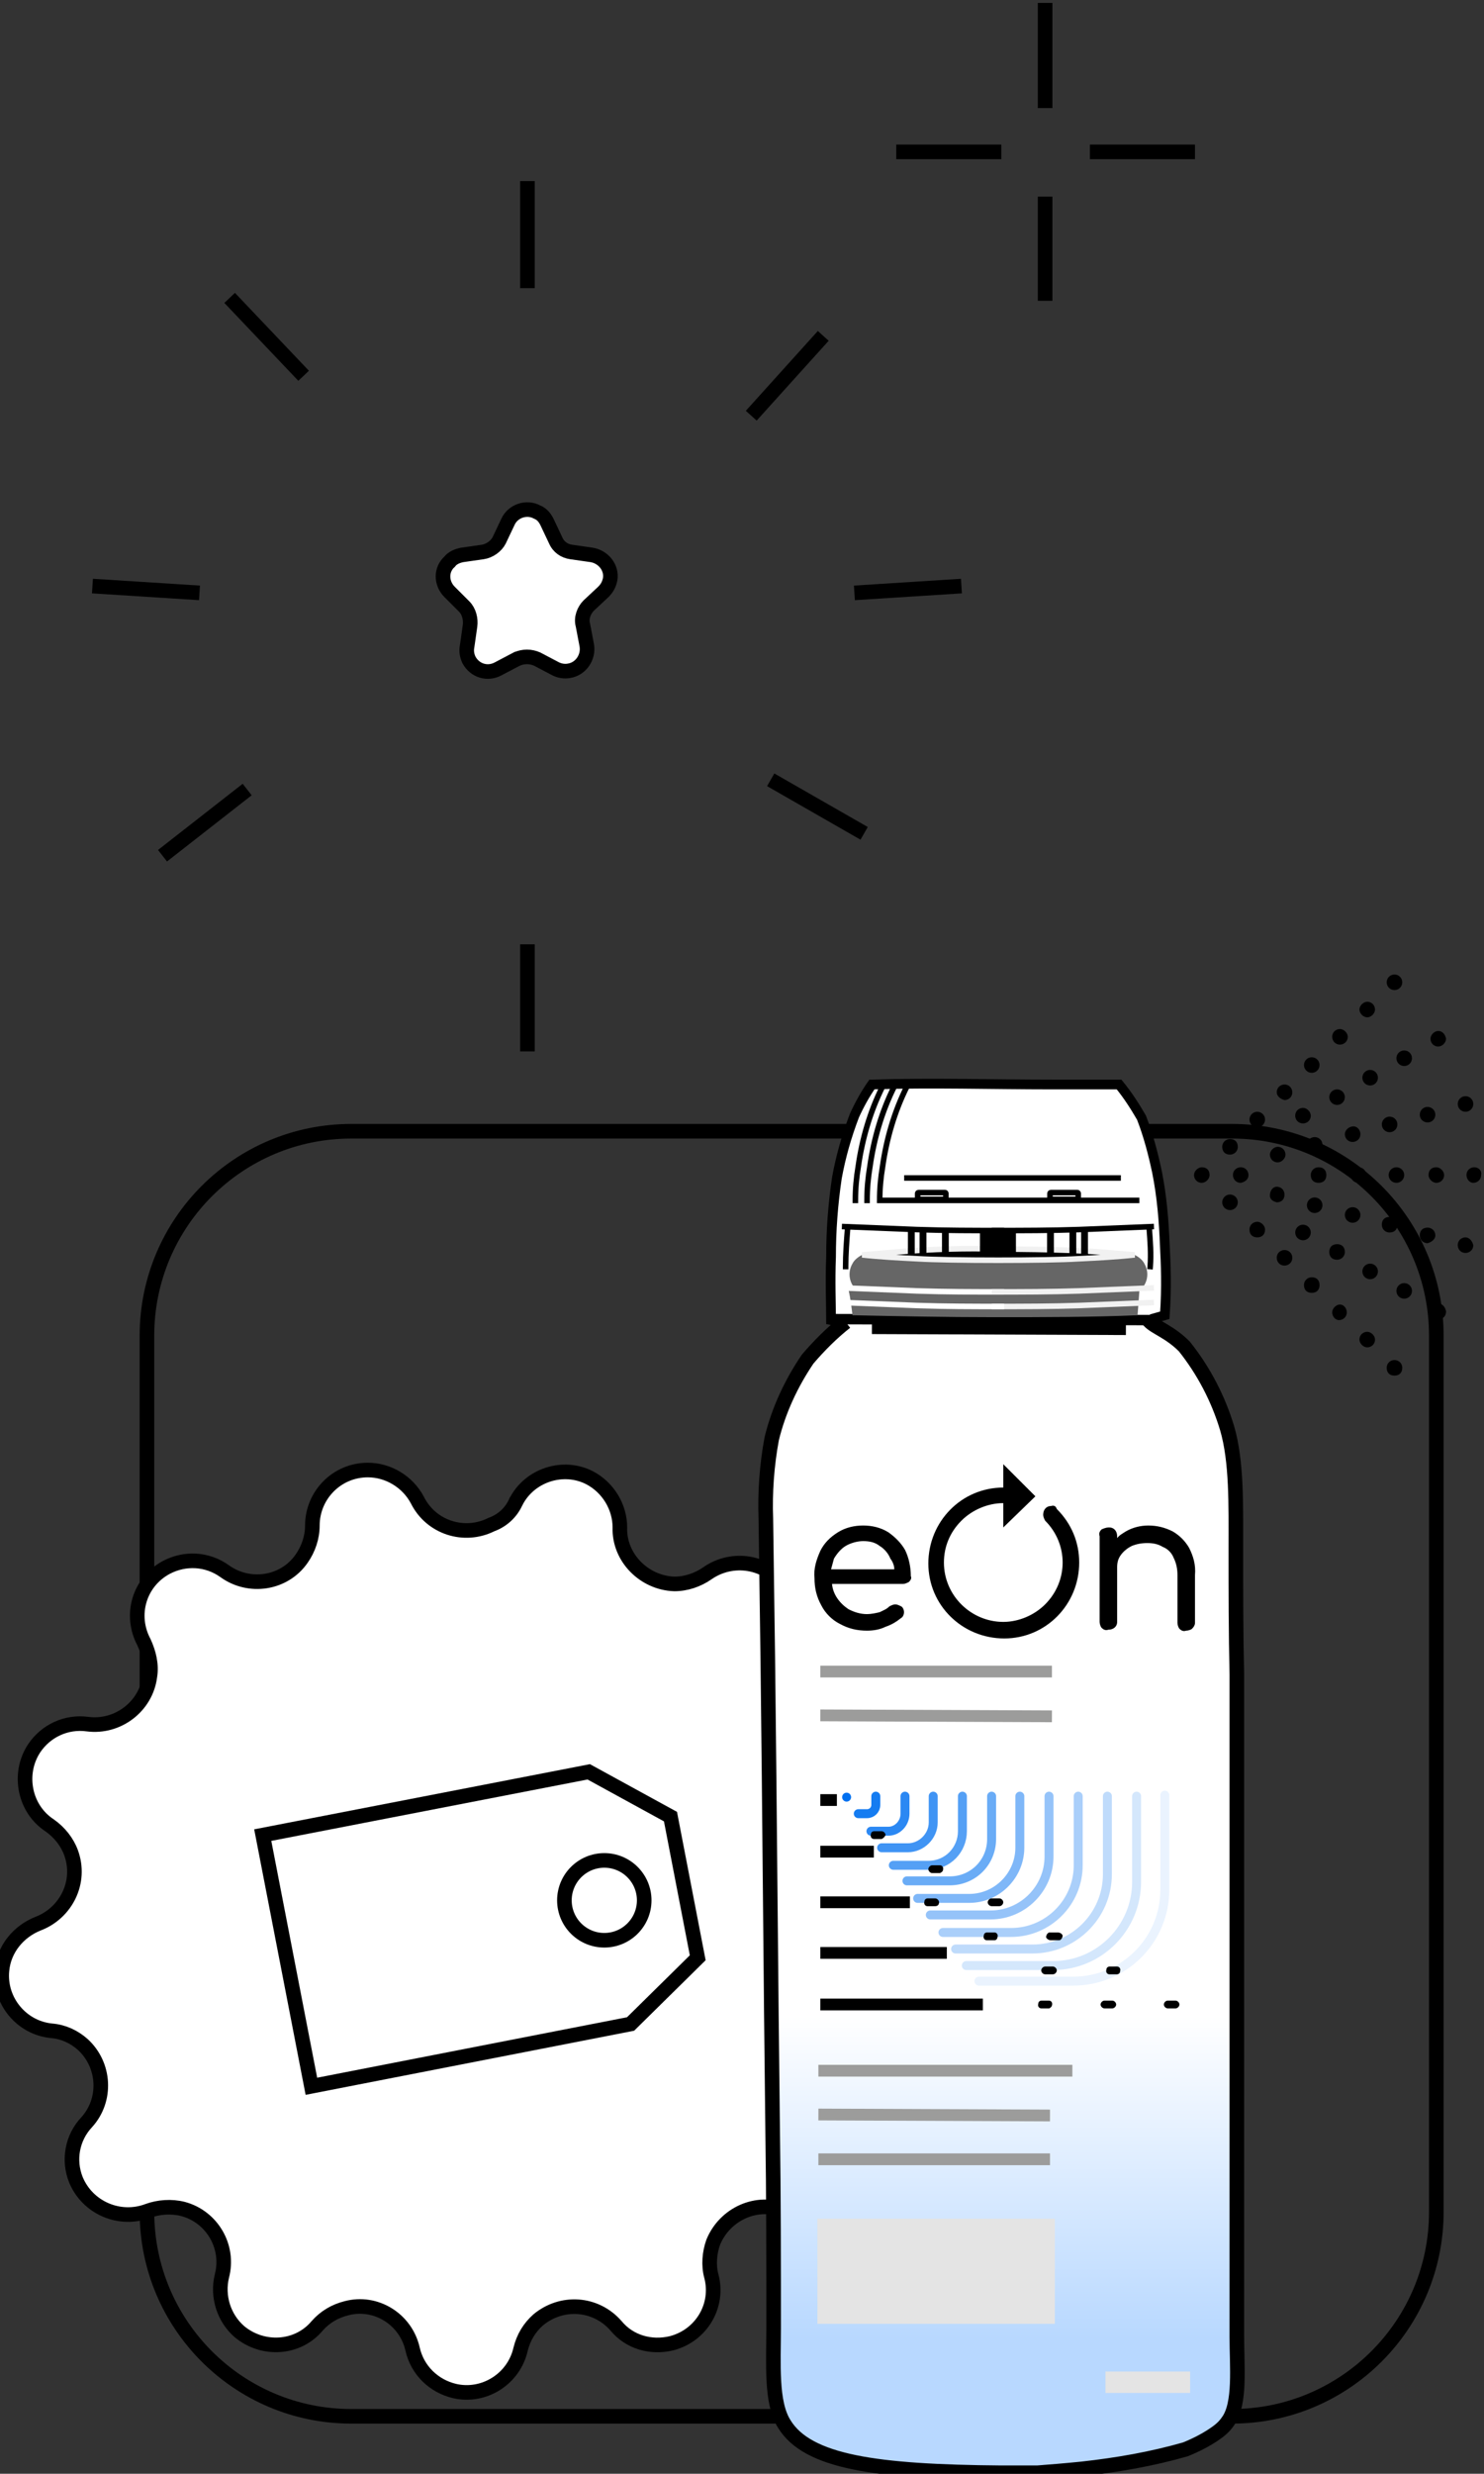 <svg version="1.1" id="Layer_1" xmlns="http://www.w3.org/2000/svg" x="0" y="0" viewBox="0 0 152.5 254.1" xml:space="preserve"><rect x="0" y="0" width="152.5" height="254.1" fill="#333333" stroke="none"/><style>.st0,.st1{fill:none;stroke:#000;stroke-width:1.5;stroke-miterlimit:10}.st1{fill:#fff}.st5,.st7{fill:none}.st7{stroke:#000;stroke-width:1.07;stroke-miterlimit:10}.st8{fill:#666}.st9{fill:none;stroke:#000;stroke-linejoin:bevel}.st10,.st11,.st9{stroke-width:.57;stroke-linecap:square}.st10{fill:none;stroke:#fff;stroke-miterlimit:10}.st11{stroke:#000}.st11,.st12,.st27{fill:none;stroke-miterlimit:10}.st12{stroke:#f1f1f1;stroke-width:.57;stroke-linecap:square}.st27{stroke:#9c9c9b;stroke-width:1.21}.st28{fill:#e4e4e4}.st29{fill:none;stroke:#000;stroke-width:1.21;stroke-miterlimit:10}</style><path class="st0" d="M36.1 116.2h90.5c11.6 0 21 9.4 21 21v90c0 11.6-9.4 21-21 21H36.1c-11.6 0-21-9.4-21-21v-90c0-11.6 9.4-21 21-21z"/><path class="st1" d="M53 154.3c1.4-2.8 4.9-3.9 7.6-2.5 1.9 1 3.1 3 3.1 5.1-.1 3.1 2.5 5.7 5.6 5.8 1.2 0 2.4-.4 3.4-1.1 2.6-1.8 6.1-1.2 7.9 1.3 1.3 1.8 1.4 4.1.4 6-1.5 2.8-.5 6.2 2.3 7.7 1 .6 2.2.8 3.4.6 3.1-.5 6 1.6 6.5 4.7.3 2.2-.6 4.4-2.5 5.6-2.6 1.7-3.3 5.3-1.5 7.9.7 1 1.6 1.8 2.8 2.2 3 1.1 4.5 4.3 3.4 7.3-.7 2.1-2.6 3.5-4.8 3.7-3.1.3-5.4 3.1-5 6.3.1 1.2.6 2.3 1.4 3.2 2.1 2.4 1.8 5.9-.5 8-1.6 1.4-3.8 1.8-5.8 1-2.9-1.2-6.2.3-7.4 3.2-.4 1.1-.5 2.4-.2 3.5.8 3-1 6.1-4.1 6.9-2.1.5-4.3-.1-5.7-1.8-2.1-2.4-5.6-2.6-8-.6-.9.8-1.5 1.8-1.8 3-.7 3.1-3.8 5-6.8 4.3-2.1-.5-3.8-2.1-4.3-4.3-.7-3.1-3.8-5-6.8-4.2-1.2.3-2.2.9-3 1.8-2 2.4-5.6 2.6-8 .6-1.6-1.4-2.3-3.6-1.8-5.7.8-3-1-6.1-4-6.9-1.2-.3-2.5-.2-3.6.2-2.9 1.1-6.2-.3-7.4-3.2-.8-2-.4-4.3 1.1-5.9 2.1-2.3 1.9-5.9-.4-8-.9-.8-2-1.3-3.2-1.4-3.1-.3-5.4-3.1-5.1-6.2.2-2.2 1.7-4 3.7-4.8 2.9-1.1 4.5-4.3 3.4-7.3-.4-1.1-1.2-2.1-2.2-2.8-2.6-1.7-3.3-5.3-1.6-7.9 1.2-1.8 3.3-2.8 5.5-2.5 3.1.4 6-1.8 6.4-4.9.2-1.2-.1-2.4-.6-3.5-1.5-2.8-.5-6.2 2.3-7.7 1.9-1 4.2-.9 6 .4 2.5 1.8 6.1 1.3 7.9-1.3.7-1 1.1-2.2 1.1-3.4 0-3.1 2.5-5.7 5.7-5.7 2.1 0 4.1 1.2 5.1 3.1 1.4 2.8 4.8 3.9 7.6 2.5 1.1-.4 2-1.2 2.5-2.3z"/><path class="st1" d="M71.7 201.1l-6.9 6.8-32.8 6.4-5-25.8 33.5-6.5 8.4 4.6z"/><circle class="st1" cx="62.1" cy="195.2" r="4.1"/><path d="M151.5 119.9c-.4 0-.8.3-.8.8 0 .4.3.8.7.8.4 0 .8-.3.8-.8.1-.5-.3-.8-.7-.8zM146.8 120.7c0 .4.4.8.8.8s.8-.3.8-.8c0-.4-.4-.8-.8-.8-.5 0-.8.3-.8.8z"/><circle cx="143.5" cy="120.7" r=".8"/><path d="M138.8 120.7c0 .4.3.8.8.8s.8-.3.8-.8c0-.4-.3-.8-.8-.8s-.8.3-.8.8zM135.5 119.9c-.4 0-.8.3-.8.8s.3.8.8.8.8-.3.8-.8-.3-.8-.8-.8zM128.3 120.7c0-.4-.3-.8-.8-.8-.4 0-.8.3-.8.8 0 .4.3.8.8.8.5-.1.8-.4.8-.8zM123.5 119.9c-.4 0-.8.4-.8.8s.3.8.8.8c.4 0 .8-.4.8-.8 0-.5-.3-.8-.8-.8z"/><circle cx="150.6" cy="113.4" r=".8"/><circle cx="146.7" cy="114.5" r=".8"/><circle cx="142.8" cy="115.5" r=".8"/><path d="M138.2 116.5c0 .4.3.8.8.8.4 0 .8-.3.8-.8 0-.4-.3-.8-.7-.8-.5 0-.9.4-.9.8zM135.1 116.8c-.4 0-.8.3-.8.8s.3.8.8.8.8-.3.8-.8-.4-.8-.8-.8zM131.3 119.4c.4 0 .8-.4.8-.8s-.3-.8-.8-.8c-.4 0-.8.4-.8.8s.3.8.8.8zM147.8 105.9c-.4 0-.8.4-.8.8s.3.8.8.8c.4 0 .8-.4.8-.8-.1-.5-.4-.8-.8-.8z"/><circle cx="144.3" cy="108.7" r=".8"/><circle cx="140.8" cy="110.7" r=".8"/><circle cx="137.4" cy="112.7" r=".8"/><path d="M133.9 115.4c.4 0 .8-.3.8-.8 0-.4-.4-.8-.8-.8s-.8.3-.8.8.4.8.8.8z"/><circle cx="143.3" cy="100.9" r=".8"/><path d="M140.5 104.5c.4 0 .8-.4.8-.8s-.3-.8-.8-.8c-.4 0-.8.4-.8.8s.4.8.8.8zM137.7 107.3c.4 0 .8-.3.8-.8 0-.4-.4-.8-.8-.8s-.8.3-.8.8c0 .4.3.8.8.8z"/><circle cx="134.8" cy="109.4" r=".8"/><path d="M132 113c.4 0 .8-.3.8-.8 0-.4-.3-.8-.8-.8-.4 0-.8.3-.8.8 0 .4.4.7.8.8z"/><circle cx="129.2" cy="115" r=".8"/><path d="M126.4 118.6c.4 0 .8-.3.8-.8s-.3-.8-.8-.8c-.4 0-.8.3-.8.8s.3.8.8.8zM150.6 127.1c-.4 0-.8.3-.8.8 0 .4.3.8.8.8.4 0 .8-.3.8-.8-.1-.4-.4-.8-.8-.8zM147.5 126.9c0-.4-.3-.8-.8-.8s-.8.3-.8.8c0 .4.3.8.8.8.4-.1.8-.4.8-.8zM143.6 125.8c0-.4-.3-.8-.8-.8s-.8.3-.8.8c0 .4.3.8.8.8s.8-.3.8-.8z"/><circle cx="139" cy="124.8" r=".8"/><circle cx="135.1" cy="123.8" r=".8"/><path d="M132 122.7c0-.4-.3-.8-.8-.8-.4 0-.7.4-.7.9 0 .4.3.6.7.7.5 0 .8-.3.8-.8zM147.8 133.9c-.4 0-.8.3-.8.8s.3.8.8.8.8-.3.8-.8c-.1-.5-.4-.8-.8-.8z"/><circle cx="144.3" cy="132.6" r=".8"/><circle cx="140.8" cy="130.6" r=".8"/><path d="M137.4 129.4c.4 0 .8-.3.8-.8s-.3-.8-.8-.8-.8.3-.8.8.3.8.8.8z"/><circle cx="133.9" cy="126.6" r=".8"/><path d="M143.3 139.7c-.4 0-.8.3-.8.8s.3.8.8.8.8-.3.8-.8-.4-.8-.8-.8zM140.5 136.8c-.4 0-.8.3-.8.8 0 .4.4.8.8.8s.8-.3.8-.8c0-.4-.4-.8-.8-.8zM137.7 134c-.4 0-.8.4-.8.8s.3.8.7.8c.4 0 .8-.3.8-.8 0-.4-.3-.8-.7-.8zM134.8 131.2c-.4 0-.8.3-.8.8s.3.8.8.8.8-.3.8-.8-.3-.8-.8-.8zM132 128.4c-.4 0-.8.3-.8.8 0 .4.3.8.8.8.4 0 .8-.3.8-.8s-.4-.8-.8-.8zM129.2 125.5c-.4 0-.8.3-.8.8s.3.8.8.8.8-.3.8-.8c0-.4-.4-.8-.8-.8z"/><circle cx="126.4" cy="123.5" r=".8"/><linearGradient id="SVGID_1_" gradientUnits="userSpaceOnUse" x1="102.844" y1="79.785" x2="102.844" y2="-1.385" gradientTransform="matrix(1 0 0 -1 0 256)"><stop offset=".38" stop-color="#fff"/><stop offset=".79" stop-color="#b8d8ff"/></linearGradient><path d="M118.3 135.5l-.2.2c.7.7 2.1 1.1 3.6 2.6 2 2.5 3.5 5.4 4.4 8.4 1 3.4.9 7.9.9 12.3s0 8.7.1 13v68c0 3.1.4 6.9-.9 8.7-.4.6-.9 1-1.5 1.4-.9.6-1.9 1.1-2.9 1.5-3.5 1-7 1.6-10.6 2-2 .2-3.3.3-4.6.4h-3.7c-12.9-.1-19.9-1.1-22.3-5-1.4-2.2-1.1-6.2-1.1-9.9 0-6.7 0-13.5-.1-20.2-.2-16.2-.3-32.3-.5-48.5l-.2-14.4c-.1-2.7.1-5.5.6-8.2.7-2.9 2-5.7 3.7-8.2 1.2-1.4 2.5-2.7 3.9-3.8" fill-rule="evenodd" clip-rule="evenodd" fill="url(#SVGID_1_)" stroke="#000" stroke-width="1.5" stroke-miterlimit="10"/><g opacity=".5"><path d="M86.8 135.8c-.5-.1-.9-.1-1.4-.2 0-1.7-.1-3.9 0-6.5 0-2.7.2-5.4.6-8.1.4-2.2 1-4.3 1.8-6.4.5-1.1 1.1-2.2 1.8-3.2 6.1-.2 12.2 0 18.5 0h6.9c.9 1.1 1.6 2.2 2.3 3.4.7 1.8 1.2 3.7 1.6 5.6.5 2.5.7 5 .8 7.5.1 1.9.2 4.3 0 7.2l-1.4.4" opacity=".5" fill-rule="evenodd" clip-rule="evenodd" fill="#dedede" stroke="#000" stroke-width=".91" stroke-miterlimit="10"/><path class="st5" d="M118.5 135.6l-33-.1M115.7 136.6l-26.1-.1"/></g><path d="M86.8 135.8c-.5-.1-.9-.1-1.4-.2 0-1.7-.1-3.9 0-6.5 0-2.7.2-5.4.6-8.1.4-2.2 1-4.3 1.8-6.4.5-1.1 1.1-2.2 1.8-3.2 6.1-.2 12.2 0 18.5 0h6.9c.9 1.1 1.6 2.2 2.3 3.4.7 1.8 1.2 3.7 1.6 5.6.5 2.5.7 5 .8 7.5.1 1.9.2 4.3 0 7.2l-1.4.4" fill-rule="evenodd" clip-rule="evenodd" fill="#fff" stroke="#000" stroke-miterlimit="10"/><path class="st7" d="M118.5 135.6l-33-.1M115.7 136.6l-26.1-.1"/><path class="st8" d="M117.1 132.4l-.2 2.7c-4.7.2-9.6.2-14.7.2s-9.9-.1-14.6-.2c-.1-.9-.2-1.7-.4-2.6l29.9-.1z"/><path class="st8" d="M102.3 129.4c2.2.1 4.7.1 7.2 0s4.8-.3 7.1-.5c.4.2.8.5 1 .9.4.7.4 1.5 0 2.2-.1.1-.2.3-.3.4l-14.9.3"/><path class="st9" d="M118.1 126.2c.1 1.3.2 2.6.1 3.9"/><path class="st8" d="M102.9 129.4c-2.2.1-4.7.1-7.2 0s-4.9-.3-7.1-.5c-.4.2-.8.5-1 .9-.4.7-.4 1.5 0 2.2.1.1.2.3.3.4l14.9.3"/><path class="st9" d="M87.1 126.2c-.1 1.3-.2 2.6-.2 3.9"/><path class="st10" d="M86.8 132.3c2.4.1 4.9.2 7.4.3 3 .1 5.8.1 8.7.1"/><path class="st11" d="M118.3 126c-2.4.1-4.9.2-7.4.3-3 .1-5.8.1-8.7.1"/><path class="st11" d="M86.8 126c2.4.1 4.9.2 7.4.3 3 .1 5.8.1 8.7.1M116.8 123.3H90.4c0-1.2.1-2.3.3-3.5.4-2.8 1.2-5.6 2.5-8.2M89.1 123.3c0-1.2.1-2.3.3-3.5.4-2.8 1.2-5.6 2.5-8.2M114.9 121H93.2M87.9 123.3c0-1.2.1-2.3.3-3.5.4-2.8 1.2-5.6 2.5-8.2"/><path class="st11" d="M107.9 123.1v-.5c0-.1.1-.1.1-.1h2.7c.1 0 .1.1.1.1v.5c0 .1-.1.1-.1.1H108s-.1 0-.1-.1zM94.3 123.1v-.5c0-.1.1-.1.1-.1h2.7c.1 0 .1.1.1.1v.5c0 .1-.1.1-.1.1h-2.7c-.1 0-.1 0-.1-.1z"/><path class="st12" d="M118.3 132.3c-2.4.1-4.9.2-7.4.3-3 .1-5.8.1-8.7.1"/><path d="M94.3 129.3c-2-.1-3.9-.2-5.7-.4l3.6-.3c3.6-.3 7.1-.4 10.4-.3.1 0 6.6 0 10.4.3l3.6.3c-1.8.2-3.7.3-5.8.4-3 .2-13.4.2-16.5 0z" stroke="#f1f1f1" stroke-width=".57" stroke-linecap="square" stroke-linejoin="bevel"/><path d="M111.7 128.9h-.5c-.1 0-.1-.1-.1-.1v-2.4c0-.1.1-.1.1-.1h.5c.1 0 .1.1.1.1v2.4c.1 0 0 .1-.1.1zM110.5 129h-.5c-.1 0-.1-.1-.1-.1v-2.4c0-.1.1-.1.1-.1h.5c.1 0 .1.1.1.1v2.4l-.1.1zM108.2 129h-.5c-.1 0-.1-.1-.1-.1v-2.4c0-.1.1-.1.1-.1h.5c.1 0 .1.1.1.1v2.4l-.1.1zM93.4 126.3h.5c.1 0 .1.1.1.1v2.4c0 .1-.1.1-.1.1h-.5c-.1 0-.1-.1-.1-.1v-2.4s0-.1.1-.1zM94.6 126.4h.5c.1 0 .1.1.1.1v2.3c0 .1-.1.1-.1.1h-.5c-.1 0-.1-.1-.1-.1v-2.3c0-.1.1-.1.1-.1zM96.9 126.4h.5c.1 0 .1.1.1.1v2.3c0 .1-.1.1-.1.1h-.5c-.1 0-.1-.1-.1-.1v-2.3c0-.1.1-.1.1-.1zM101 126.4h3.1c.1 0 .3.1.3.3v2.1c0 .1-.1.3-.3.3H101c-.1 0-.3-.1-.3-.3v-2.1c0-.2.1-.3.3-.3z"/><path class="st12" d="M118.3 133.8c-2.4.1-4.9.2-7.4.3-3 .1-5.8.1-8.7.1"/><path class="st10" d="M86.8 133.8c2.4.1 4.9.2 7.4.3 3 .1 5.8.1 8.7.1"/><path d="M102.6 193.5s0 .1 0 0c.1.1 0 .1 0 .1-.1.1-.1 0 0-.1-.1.1-.1 0 0 0z"/><path d="M101.8 205.3h10.6c5.7 0 10.3-4.6 10.3-10.3v-10.6" fill="none" stroke="#fff" stroke-width=".92" stroke-linecap="round" stroke-miterlimit="10"/><path d="M119.7 184.4v9.7c0 5.2-4.2 9.4-9.4 9.4h0-9.7" fill="none" stroke="#eaf3fe" stroke-width=".92" stroke-linecap="round" stroke-miterlimit="10"/><path d="M116.8 184.5v8.8c0 4.7-3.8 8.6-8.6 8.6h-8.9" fill="none" stroke="#d4e7fc" stroke-width=".92" stroke-linecap="round" stroke-miterlimit="10"/><path d="M113.8 184.5v8c0 4.3-3.5 7.7-7.7 7.7h-7.9" fill="none" stroke="#bfdbfb" stroke-width=".92" stroke-linecap="round" stroke-miterlimit="10"/><path d="M110.8 184.5v7.1c0 3.8-3.1 6.9-6.9 6.9h0-7" fill="none" stroke="#aacffa" stroke-width=".92" stroke-linecap="round" stroke-miterlimit="10"/><path d="M107.8 184.5v6.2c0 3.3-2.7 6-6 6h-6.2" fill="none" stroke="#95c3f9" stroke-width=".92" stroke-linecap="round" stroke-miterlimit="10"/><path d="M104.8 184.5v5.3c0 2.8-2.3 5.2-5.2 5.2h0-5.3" fill="none" stroke="#7fb7f8" stroke-width=".92" stroke-linecap="round" stroke-miterlimit="10"/><path d="M101.9 184.5v4.4c0 2.4-1.9 4.3-4.3 4.3 0 0 0 0 0 0h-4.4" fill="none" stroke="#6aacf6" stroke-width=".92" stroke-linecap="round" stroke-miterlimit="10"/><path d="M98.9 184.5v3.6c0 1.9-1.5 3.5-3.5 3.5 0 0 0 0 0 0h-3.6" fill="none" stroke="#55a0f5" stroke-width=".92" stroke-linecap="round" stroke-miterlimit="10"/><path d="M95.9 184.5v2.7c0 1.4-1.2 2.6-2.6 2.6h0-2.7" fill="none" stroke="#4094f4" stroke-width=".92" stroke-linecap="round" stroke-miterlimit="10"/><path d="M93 184.5v1.8c0 1-.8 1.8-1.7 1.8 0 0 0 0 0 0h-1.8" fill="none" stroke="#2b88f3" stroke-width=".92" stroke-linecap="round" stroke-miterlimit="10"/><path d="M90 184.5v.9c0 .5-.4.9-.9.9 0 0 0 0 0 0h-.9" fill="none" stroke="#157cf1" stroke-width=".92" stroke-linecap="round" stroke-miterlimit="10"/><path d="M87 184.6h0s0 0 0 0h0" fill="none" stroke="#0070f0" stroke-width=".92" stroke-linecap="round" stroke-miterlimit="10"/><path d="M91.3 157.4c-.8-.5-1.7-.7-2.6-.7-.9 0-1.8.2-2.6.7-.8.5-1.4 1.1-1.8 1.9-.4.9-.7 1.8-.6 2.8 0 1 .2 1.9.7 2.8.4.8 1.1 1.5 1.9 1.9.9.5 1.8.7 2.8.7.6 0 1.3-.1 1.9-.4.6-.2 1.1-.5 1.6-.9.2-.1.3-.4.3-.6 0-.2-.1-.5-.3-.6-.2-.1-.4-.2-.6-.2-.2 0-.4.1-.6.2-.3.3-.6.4-1 .6-.4.1-.9.2-1.3.2-.7 0-1.3-.2-1.9-.5-.9-.6-1.6-1.5-1.7-2.6h7.3c.2 0 .4-.1.6-.2.2-.2.3-.4.2-.6 0-.9-.2-1.9-.6-2.7-.4-.7-1-1.3-1.7-1.8zm.6 3.8h-6.5c.1-.4.2-.7.3-1.1.3-.5.7-1 1.2-1.3.5-.3 1.2-.5 1.8-.5.6 0 1.2.1 1.7.5.5.3.9.8 1.1 1.3.3.4.4.8.4 1.1zM122.2 159c-.4-.7-1-1.3-1.7-1.7-.8-.4-1.6-.6-2.5-.6-.8 0-1.6.2-2.3.6-.3.2-.7.4-.9.7v-.2c0-.5-.3-.9-.8-.9h-.1c-.2 0-.5.1-.7.2-.2.2-.3.4-.2.7v8.8c0 .2.1.5.2.6.2.2.4.3.7.2.5 0 .9-.3.9-.8V161c0-.5.1-.9.4-1.3.3-.4.7-.7 1.1-.9.5-.2 1-.3 1.6-.3.6 0 1.1.1 1.6.4.5.2.9.6 1.1 1.1.3.6.4 1.2.4 1.8v4.9c0 .2.1.5.2.6.2.2.4.3.7.2.2 0 .5-.1.6-.2.2-.2.3-.4.3-.6v-4.9c.1-1.1-.2-2-.6-2.8zM108 154.7c-.5 0-.8.4-.8.9 0 .2.1.4.2.6 2.4 2.4 2.4 6.2 0 8.6-1.1 1.1-2.7 1.8-4.3 1.8-3.3 0-6.1-2.7-6.1-6.1 0-1.6.6-3.1 1.8-4.3 1.1-1.1 2.7-1.8 4.3-1.8v2.5l3.3-3.2-3.3-3.3v2.4c-4.3 0-7.7 3.5-7.7 7.8s3.5 7.7 7.8 7.7 7.7-3.5 7.7-7.8c0-2.1-.8-4-2.3-5.5-.1-.3-.3-.4-.6-.3z"/><path class="st27" d="M84.1 212.7h26.1M84.1 217.2l23.8.1M84.1 221.8h23.8"/><path class="st28" d="M84 227.9h24.4v10.8H84zM113.6 243.6h8.7v2.2h-8.7z"/><path class="st29" d="M84.3 184.9H86M84.3 190.2h5.5M84.3 195.4h9.2M84.3 200.6h13M84.3 205.9H101"/><path d="M90.6 188.9h-.8c-.2 0-.4-.2-.3-.5 0-.2.2-.3.3-.3h.8c.2 0 .4.2.4.4-.1.2-.2.3-.4.4zM96.6 192.4h-.8c-.2 0-.4-.2-.4-.4s.2-.4.4-.4h.8c.2 0 .4.2.3.5 0 .1-.1.2-.3.3zM102.7 195.8h-.8c-.2 0-.4-.2-.4-.4s.2-.4.4-.4h.8c.2 0 .4.2.4.4s-.2.4-.4.4zm-6.6 0h-.8c-.2 0-.4-.2-.3-.5 0-.2.2-.3.3-.3h.8c.2 0 .4.2.4.4 0 .3-.2.4-.4.4zM108.8 199.3h-.8c-.2 0-.4-.1-.5-.3 0-.2.1-.4.3-.5h.9c.2 0 .4.1.5.3 0 .2-.1.4-.3.5h-.1zm-6.6 0h-.8c-.2 0-.4-.2-.3-.5 0-.2.2-.3.3-.3h.8c.2 0 .4.2.3.5 0 .1-.1.3-.3.3zM114.8 202.8h-.8c-.2 0-.4-.2-.3-.5 0-.2.2-.3.3-.3h.8c.2 0 .4.2.3.5 0 .2-.2.3-.3.3zm-6.6 0h-.8c-.2 0-.4-.2-.4-.4s.2-.4.4-.4h.8c.2 0 .4.2.4.4s-.2.4-.4.4zM120.8 206.3h-.8c-.2 0-.4-.2-.4-.4s.2-.4.4-.4h.8c.2 0 .4.2.4.4s-.2.4-.4.4zm-6.5 0h-.8c-.2 0-.4-.2-.4-.4s.2-.4.4-.4h.8c.2 0 .4.2.4.4s-.2.4-.4.4zm-6.5 0h-.8c-.2 0-.4-.2-.3-.5 0-.2.2-.3.3-.3h.8c.2 0 .4.2.3.5 0 .1-.2.3-.3.3zM84.5 184.7h.2c.1 0 .2.1.2.2s-.1.2-.2.2h-.2c-.1 0-.2-.1-.2-.2s.1-.2.2-.2z"/><path class="st27" d="M84.3 171.7h23.8M84.3 176.2l23.8.1"/><path class="st0" d="M54.2 29.6v-11M54.2 108V97M31.2 38.6l-7.6-8M20.5 60.9l-11-.7M25.4 81.1l-8.7 6.8M77.2 42.7l7.4-8.2M87.8 60.9l11-.7M88.8 85.6l-9.6-5.5M107.4.3v10.8M107.4 20.2v10.7M92.1 15.6h10.8M112 15.6h10.8"/><path class="st1" d="M53.1 67.7l-1.9 1c-1.1.6-2.4.2-3-.9-.2-.4-.3-.9-.2-1.4l.3-2.1c.1-.7-.1-1.5-.6-2l-1.5-1.5c-.9-.9-.9-2.3 0-3.1.3-.4.8-.6 1.3-.7l2.1-.3c.7-.1 1.4-.6 1.7-1.2l.9-1.9c.5-1.1 1.9-1.6 3-1 .5.2.8.6 1 1l.9 1.9c.3.7.9 1.1 1.6 1.2l2.1.3c1.2.2 2.1 1.3 1.9 2.5-.1.5-.3.9-.7 1.3l-1.5 1.4c-.5.5-.8 1.3-.6 2l.4 2.1c.2 1.2-.6 2.4-1.8 2.6-.5.1-1 0-1.4-.2l-1.9-1c-.7-.3-1.4-.3-2.1 0z"/></svg>